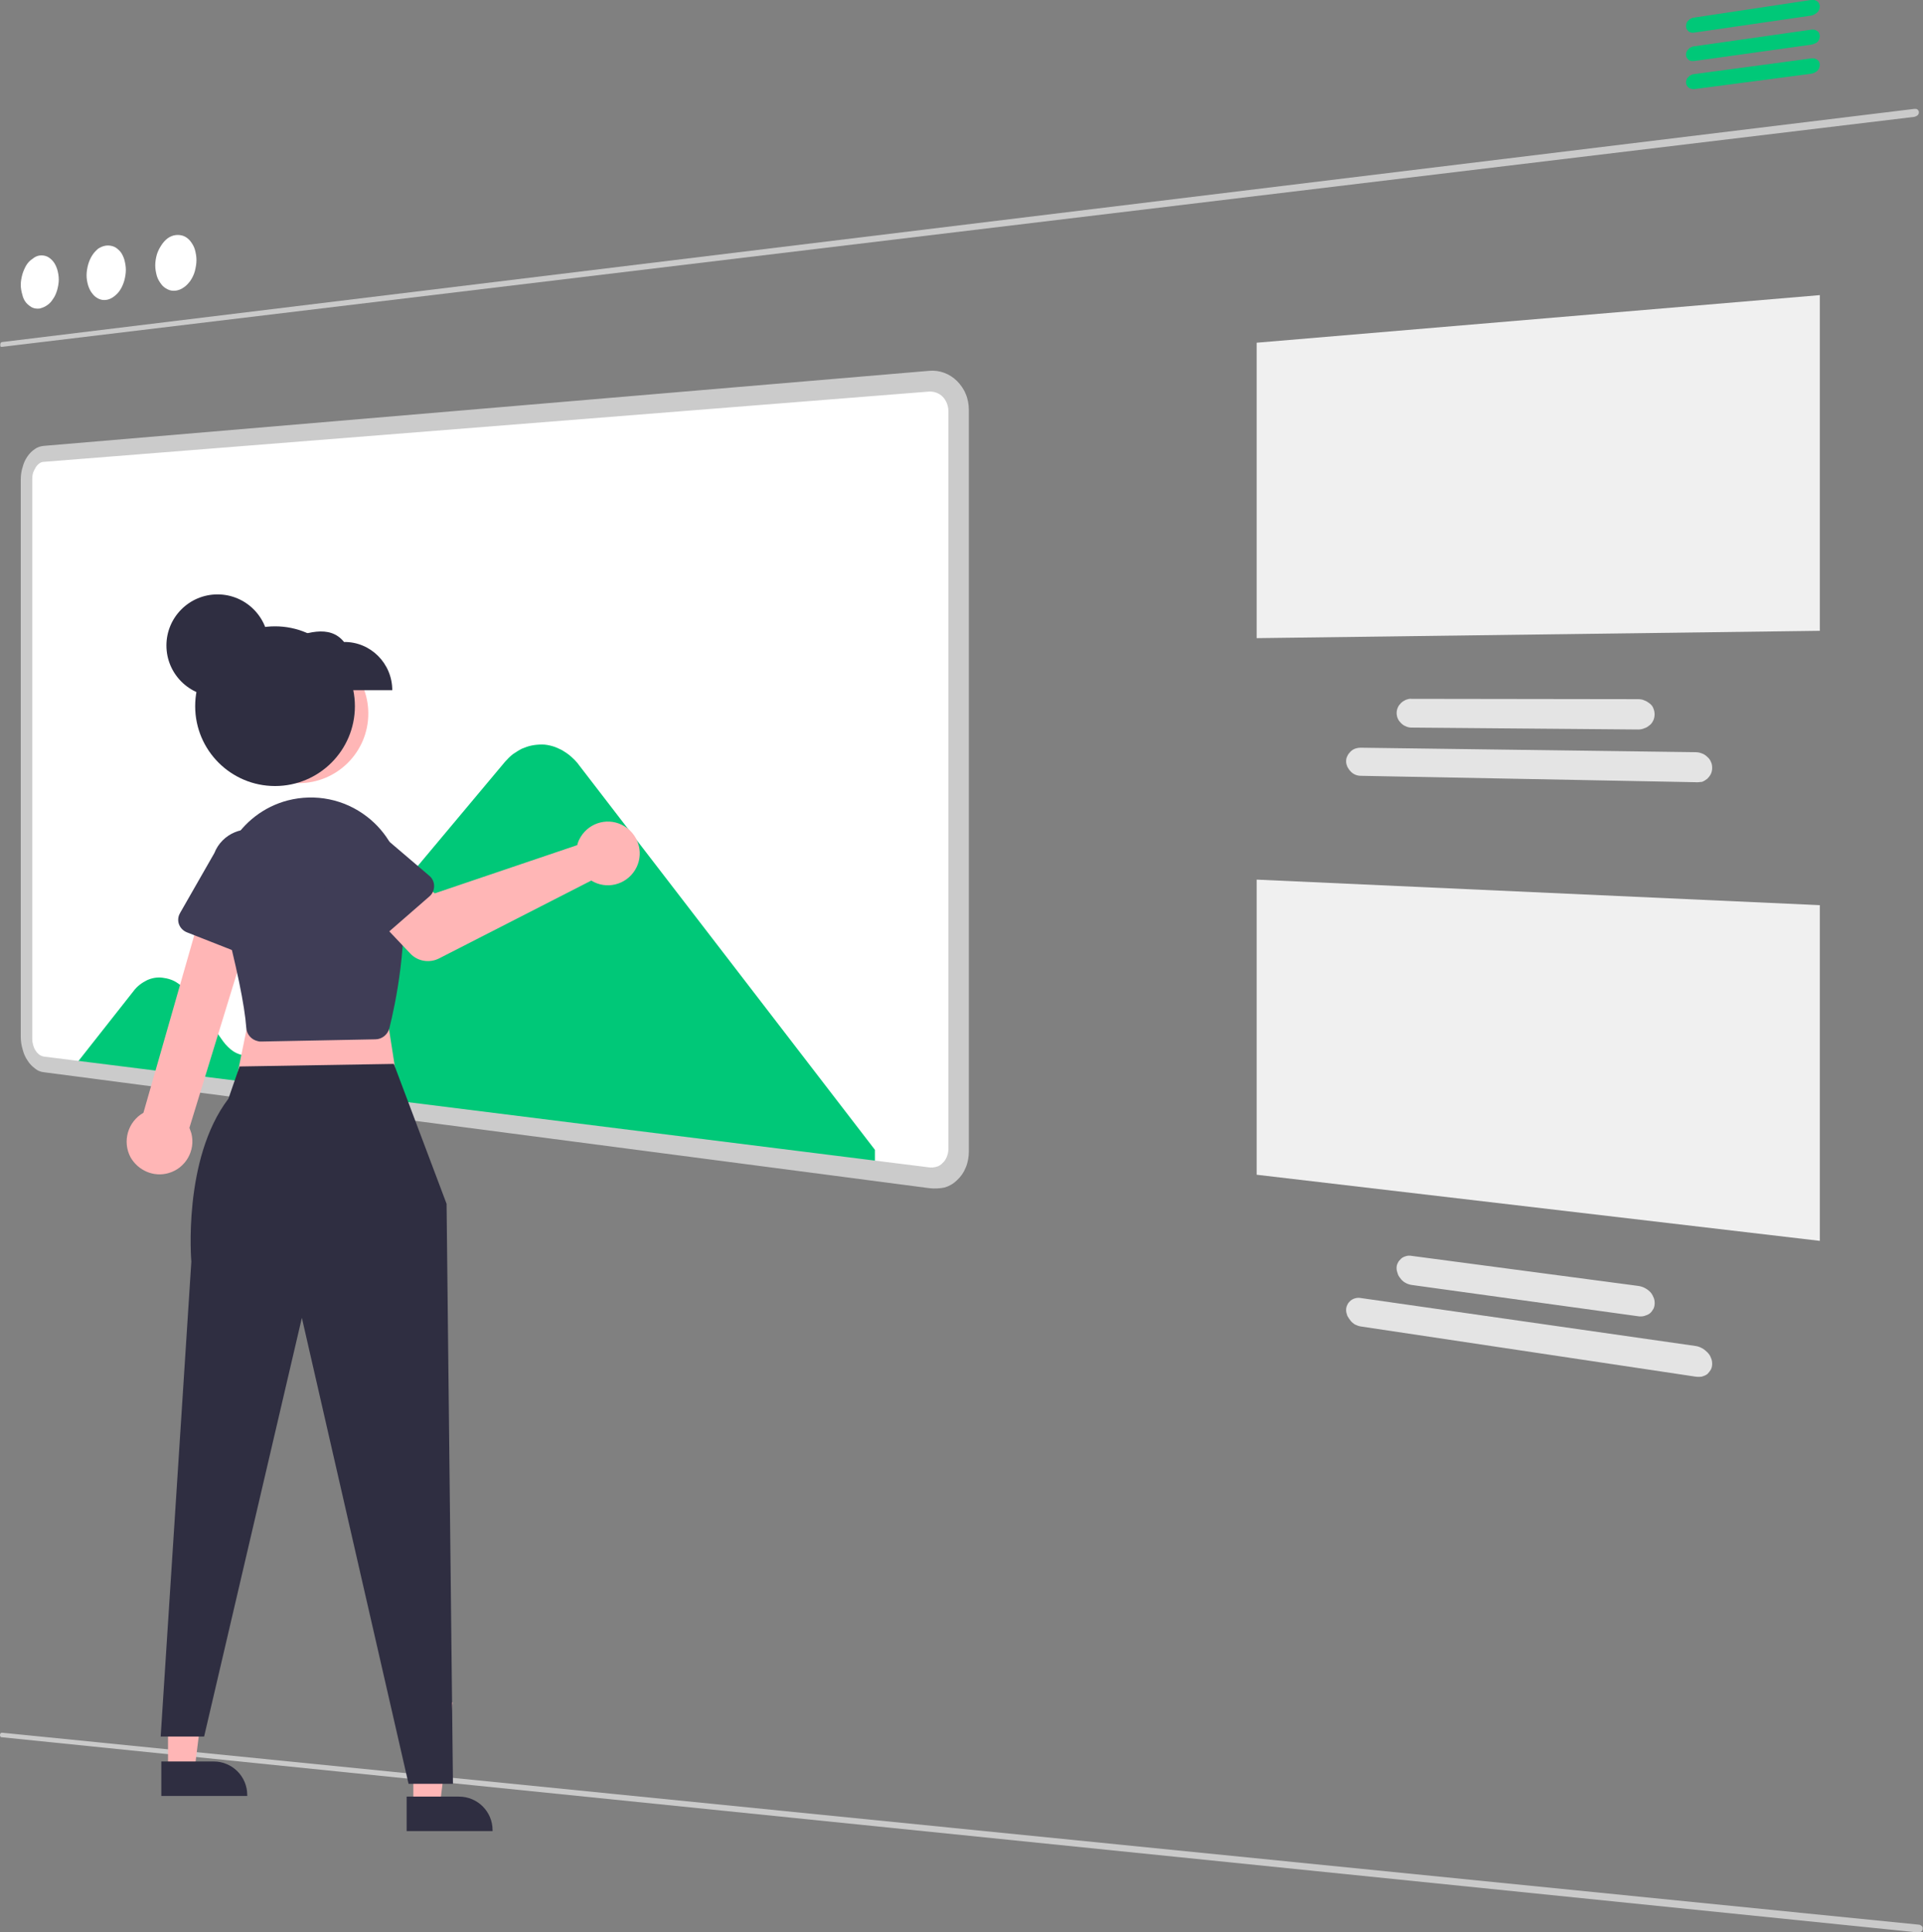 <?xml version="1.0" encoding="UTF-8"?>
<!-- Generator: Adobe Illustrator 27.3.1, SVG Export Plug-In . SVG Version: 6.00 Build 0)  -->
<svg xmlns="http://www.w3.org/2000/svg" xmlns:xlink="http://www.w3.org/1999/xlink" version="1.1" id="Ebene_1" x="0px" y="0px" viewBox="0 0 602 605" style="enable-background:new 0 0 602 605;" xml:space="preserve">
<rect x="0" y="0" width="602" height="605" fill="#808080" stroke="none"/>
<style type="text/css">
	.st0{fill:#CACACA;}
	.st1{fill:#FFFFFF;}
	.st2{fill:#00C878;}
	.st3{fill:#F0F0F0;}
	.st4{fill:#E4E4E4;}
	.st5{fill:#CBCBCB;}
	.st6{fill:#FFB6B6;}
	.st7{fill:#2F2E41;}
	.st8{fill:#3F3D56;}
</style>
<path id="b71ccbba-e8b4-459a-9884-0222885cf9eb-39" class="st0" d="M599.2,36.6l-598.6,72c-0.1,0-0.1,0-0.2,0  c-0.1,0-0.1-0.1-0.2-0.1c-0.1-0.1-0.1-0.1-0.1-0.2c0-0.1,0-0.2,0-0.3c0-0.1,0-0.2,0-0.3c0-0.1,0.1-0.2,0.1-0.3  c0-0.1,0.1-0.1,0.2-0.2c0.1,0,0.1-0.1,0.2-0.1l598.6-73c0.2,0,0.4,0,0.6,0c0.2,0,0.3,0.1,0.5,0.2c0.1,0.1,0.2,0.2,0.3,0.4  c0.1,0.1,0.1,0.3,0.1,0.5c0,0.2,0,0.3-0.1,0.5c-0.1,0.2-0.2,0.3-0.3,0.4c-0.1,0.1-0.3,0.2-0.5,0.3C599.5,36.5,599.4,36.6,599.2,36.6  z"></path>
<path id="fbe4cf51-249d-4766-a31e-46e69d2d3573-40" class="st0" d="M600.2,605L0.4,543.9c-0.1,0-0.1,0-0.2-0.1  c-0.1,0-0.1-0.1-0.1-0.2c0-0.1-0.1-0.2-0.1-0.2c0-0.1,0-0.2,0-0.3c0-0.1,0.1-0.2,0.1-0.3c0-0.1,0.1-0.2,0.2-0.2  c0.1-0.1,0.1-0.1,0.2-0.1c0.1,0,0.1,0,0.2,0l600.1,60.1c0.2,0,0.4,0.1,0.5,0.2c0.2,0.1,0.3,0.2,0.4,0.3c0.1,0.1,0.2,0.3,0.2,0.4  c0,0.2,0,0.3,0,0.5c0,0.2-0.1,0.3-0.2,0.5c-0.1,0.1-0.2,0.3-0.4,0.4c-0.2,0.1-0.3,0.2-0.5,0.2C600.6,605,600.4,605,600.2,605z"></path>
<path id="aefee446-e8cd-48bc-a6ae-8085c53a4aa5-41" class="st1" d="M12.4,80c0.8-0.1,1.6,0,2.3,0.3c0.7,0.3,1.4,0.9,1.9,1.5  c0.6,0.7,1,1.6,1.3,2.5c0.3,1,0.5,2.1,0.5,3.2c0,1.1-0.2,2.2-0.5,3.3c-0.3,1-0.7,2-1.3,2.8c-0.5,0.8-1.1,1.5-1.9,2  c-0.7,0.5-1.5,0.8-2.3,1c-0.8,0.1-1.6,0-2.3-0.3c-0.7-0.4-1.4-0.9-1.9-1.5c-0.6-0.7-1-1.6-1.2-2.5c-0.3-1-0.5-2.1-0.5-3.1  c0-1.1,0.2-2.2,0.5-3.3c0.3-1,0.7-1.9,1.2-2.8c0.5-0.8,1.1-1.5,1.9-2C10.8,80.5,11.6,80.1,12.4,80z"></path>
<path id="a4b9cd5e-e7a9-439c-9762-a8720b874a73-42" class="st1" d="M33.2,76.9c0.8-0.1,1.6,0,2.4,0.3c0.8,0.3,1.4,0.9,2,1.5  c0.6,0.7,1,1.6,1.3,2.5c0.3,1.1,0.5,2.2,0.5,3.3c0,1.1-0.2,2.3-0.5,3.4c-0.3,1-0.7,2-1.3,2.9c-0.5,0.8-1.2,1.5-2,2.1  c-0.7,0.5-1.5,0.9-2.4,1c-0.8,0.1-1.6,0-2.4-0.4c-0.8-0.4-1.4-0.9-1.9-1.6c-0.6-0.7-1-1.6-1.3-2.5c-0.3-1-0.5-2.1-0.5-3.2  c0-1.1,0.2-2.3,0.5-3.4c0.3-1,0.7-2,1.3-2.9c0.5-0.8,1.2-1.5,1.9-2.1C31.5,77.4,32.3,77,33.2,76.9z"></path>
<path id="a94385bb-e1a1-4da4-9c03-9925c8c84fb9-43" class="st1" d="M55,73.6c0.9-0.1,1.7,0,2.5,0.3c0.8,0.3,1.5,0.9,2.1,1.6  c0.6,0.8,1.1,1.6,1.4,2.6c0.3,1.1,0.5,2.2,0.5,3.3c0,1.2-0.2,2.3-0.5,3.5c-0.3,1.1-0.8,2.1-1.4,3c-0.6,0.8-1.3,1.6-2.1,2.1  c-0.7,0.5-1.6,0.9-2.5,1c-0.9,0.1-1.7,0-2.5-0.4c-0.8-0.4-1.5-0.9-2-1.6c-0.6-0.8-1.1-1.6-1.4-2.6c-0.3-1.1-0.5-2.2-0.5-3.3  c0-1.2,0.2-2.3,0.5-3.4c0.3-1,0.8-2,1.4-2.9c0.5-0.8,1.2-1.6,2-2.2C53.2,74.1,54.1,73.7,55,73.6z"></path>
<path id="e9fb7174-288f-46c4-ab91-f423808d7a61-44" class="st2" d="M566.9,4.9l-36.5,5.3c-0.3,0.1-0.7,0-1,0  c-0.3-0.1-0.6-0.2-0.8-0.4c-0.2-0.2-0.4-0.4-0.6-0.7c-0.1-0.3-0.2-0.6-0.2-0.9c0-0.3,0.1-0.7,0.2-1c0.1-0.3,0.3-0.6,0.6-0.8  c0.2-0.3,0.5-0.5,0.8-0.6c0.3-0.2,0.7-0.3,1-0.3L566.9,0c0.4-0.1,0.7,0,1.1,0c0.3,0.1,0.6,0.2,0.9,0.4c0.5,0.4,0.8,1,0.8,1.6  c0,0.3-0.1,0.7-0.2,1c-0.1,0.3-0.3,0.6-0.6,0.9C568.3,4.4,567.6,4.8,566.9,4.9L566.9,4.9z"></path>
<path id="f4f63b1d-19b6-4660-a2ee-fe9c59ab2b83-45" class="st2" d="M566.9,14l-36.5,5.1c-0.3,0-0.7,0-1,0c-0.3-0.1-0.6-0.2-0.8-0.4  c-0.2-0.2-0.4-0.4-0.6-0.7c-0.1-0.3-0.2-0.6-0.2-0.9c0-0.3,0.1-0.7,0.2-0.9c0.1-0.3,0.3-0.6,0.6-0.8c0.2-0.3,0.5-0.5,0.8-0.6  c0.3-0.2,0.7-0.3,1-0.3l36.5-5.2c0.4-0.1,0.7,0,1.1,0c0.3,0.1,0.6,0.2,0.9,0.4c0.2,0.2,0.5,0.4,0.6,0.7c0.1,0.3,0.2,0.6,0.2,0.9  c0,0.3-0.1,0.7-0.2,1c-0.1,0.3-0.3,0.6-0.6,0.9C568.3,13.6,567.6,13.9,566.9,14L566.9,14z"></path>
<path id="eb3f2030-579f-46ae-b7f9-06846804faba-46" class="st2" d="M566.9,23.1l-36.5,4.8c-0.3,0-0.7,0-1-0.1  c-0.3-0.1-0.6-0.2-0.8-0.4c-0.5-0.4-0.8-1-0.8-1.6c0-0.3,0.1-0.7,0.2-0.9c0.1-0.3,0.3-0.6,0.6-0.8c0.2-0.3,0.5-0.5,0.8-0.6  c0.3-0.2,0.7-0.3,1-0.3l36.5-4.9c0.4-0.1,0.7,0,1.1,0c0.3,0.1,0.6,0.2,0.9,0.4c0.2,0.2,0.5,0.4,0.6,0.7c0.1,0.3,0.2,0.6,0.2,0.9  c0,0.3-0.1,0.7-0.2,1c-0.1,0.3-0.3,0.6-0.6,0.9C568.3,22.7,567.6,23,566.9,23.1L566.9,23.1z"></path>
<path id="ed3b43a5-e52b-42db-ae2c-bbf19919dda8-47" class="st3" d="M393.4,107.3l176.3-14.9v105.1l-176.3,2.3V107.3z"></path>
<path id="ac2eae0c-5080-4fe0-b0c3-f9d754c11698-48" class="st4" d="M530.7,244.9L426,242.9c-1.2,0-2.4-0.5-3.2-1.4  c-0.4-0.4-0.7-0.9-1-1.4c-0.2-0.5-0.4-1.1-0.4-1.7c0-0.6,0.1-1.2,0.4-1.7c0.2-0.5,0.6-1,1-1.4c0.4-0.4,0.9-0.7,1.4-0.9  c0.6-0.2,1.2-0.3,1.8-0.3l104.7,1.4c0.7,0,1.4,0.1,2.1,0.4c0.6,0.2,1.2,0.6,1.7,1.1c0.5,0.4,0.9,1,1.1,1.5c0.3,0.6,0.4,1.2,0.4,1.9  c0,0.6-0.1,1.3-0.4,1.9c-0.3,0.6-0.7,1.1-1.1,1.5c-0.5,0.4-1.1,0.8-1.7,1C532.2,244.8,531.5,245,530.7,244.9L530.7,244.9z"></path>
<path id="b3e575b2-619a-4403-8cc7-960fb099e65d-49" class="st4" d="M512.8,228.4l-70.9-0.6c-0.6,0-1.2-0.1-1.8-0.4  c-0.6-0.2-1.1-0.6-1.5-1c-0.4-0.4-0.8-0.9-1-1.4c-0.5-1.1-0.5-2.4,0-3.5c0.2-0.5,0.6-1,1-1.4c0.4-0.4,0.9-0.7,1.5-1  c0.6-0.2,1.2-0.4,1.8-0.3l70.9,0.1c0.7,0,1.4,0.1,2,0.4c0.6,0.2,1.2,0.6,1.7,1c0.5,0.4,0.9,0.9,1.1,1.5c0.5,1.2,0.5,2.5,0,3.7  c-0.3,0.6-0.6,1.1-1.1,1.5c-0.5,0.4-1,0.8-1.7,1C514.1,228.3,513.5,228.4,512.8,228.4L512.8,228.4z"></path>
<path id="b6f8ac03-6581-403f-aeca-47fca949167f-50" class="st3" d="M393.4,275.4l176.3,8v105.1l-176.3-20.7V275.4z"></path>
<path id="a17e3a22-ba16-4351-b475-1e8c7f62d0cf-51" class="st4" d="M530.7,431L426,415.3c-0.6-0.1-1.2-0.3-1.8-0.6  c-0.5-0.3-1-0.7-1.4-1.2c-0.4-0.5-0.7-1-1-1.5c-0.2-0.6-0.4-1.2-0.4-1.8c0-0.6,0.1-1.1,0.4-1.7c0.2-0.5,0.6-0.9,1-1.3  c0.4-0.3,0.9-0.6,1.4-0.7c0.6-0.2,1.2-0.2,1.8-0.1l104.7,15c0.7,0.1,1.4,0.3,2.1,0.7c0.6,0.3,1.2,0.8,1.7,1.3  c0.5,0.5,0.9,1.1,1.1,1.7c0.3,0.6,0.4,1.3,0.4,1.9c0,0.6-0.1,1.2-0.4,1.8c-0.3,0.5-0.7,1-1.1,1.4c-0.5,0.4-1.1,0.6-1.7,0.8  C532.1,431.1,531.4,431.1,530.7,431L530.7,431z"></path>
<path id="e3c2f847-4324-4f71-a395-b34127131530-52" class="st4" d="M512.8,412.1l-70.9-9.8c-0.6-0.1-1.3-0.3-1.8-0.6  c-0.6-0.3-1.1-0.7-1.5-1.2c-0.4-0.5-0.8-1-1-1.6c-0.2-0.6-0.4-1.2-0.4-1.8c0-0.6,0.1-1.2,0.4-1.7c0.2-0.5,0.6-0.9,1-1.3  c0.4-0.4,0.9-0.6,1.5-0.8c0.6-0.2,1.2-0.2,1.8-0.1l70.9,9.4c0.7,0.1,1.4,0.3,2,0.6c0.6,0.3,1.2,0.7,1.7,1.2c0.5,0.5,0.8,1,1.1,1.7  c0.3,0.6,0.4,1.2,0.4,1.9c0,0.6-0.1,1.2-0.4,1.8c-0.3,0.5-0.6,1-1.1,1.4c-0.5,0.4-1.1,0.6-1.7,0.8  C514.1,412.2,513.4,412.2,512.8,412.1L512.8,412.1z"></path>
<path id="e0ac5af8-db2c-46e2-8c29-d7faefa5f799-53" class="st1" d="M290.9,368.7L13.7,333.2c-0.8-0.1-1.5-0.4-2.1-0.9  c-0.7-0.5-1.2-1.1-1.7-1.8c-0.5-0.8-0.9-1.6-1.1-2.5c-0.3-1-0.4-2-0.4-3V149.9c0-1,0.1-2,0.4-3c0.3-0.9,0.6-1.7,1.1-2.5  c0.4-0.7,1-1.3,1.7-1.7c0.6-0.4,1.3-0.7,2.1-0.8l277.2-22.7c2.4-0.2,4.8,0.7,6.5,2.4c0.9,0.9,1.5,1.9,2,3c0.5,1.2,0.7,2.5,0.7,3.8  v231.5c0,1.3-0.2,2.6-0.7,3.8c-0.4,1.1-1.1,2.1-2,2.9c-0.8,0.8-1.8,1.4-2.9,1.7C293.3,368.7,292.1,368.8,290.9,368.7z"></path>
<path id="ef100bb2-3038-4c55-8635-fb645de4c704-54" class="st2" d="M181.3,239.6c-0.7-1-1.6-1.9-2.5-2.7c-0.9-0.8-1.8-1.4-2.8-2  c-1-0.5-2-1-3.1-1.3c-1.1-0.3-2.1-0.5-3.2-0.5c-1.1,0-2.2,0.1-3.2,0.3c-1.1,0.2-2.1,0.6-3.1,1c-1,0.5-1.9,1.1-2.8,1.7  c-0.9,0.7-1.7,1.5-2.5,2.4l-74.6,89.1c-0.9,1.1-2,1.9-3.2,2.4c-1.1,0.5-2.4,0.7-3.6,0.5c-1.3-0.2-2.5-0.6-3.6-1.3  c-1.2-0.8-2.3-1.9-3.2-3.1L59.9,312c-1.1-1.7-2.6-3.1-4.3-4.2c-1.4-1-3.1-1.5-4.8-1.7c-1.6-0.2-3.3,0.1-4.8,0.8  c-1.6,0.8-3.1,1.9-4.2,3.4L24,332.9l249.9,31.6V360L181.3,239.6z"></path>
<path id="b26a6d5f-b740-4ee8-acda-543250f0498e-55" class="st5" d="M290.9,372L13.7,335.7c-1-0.1-2-0.5-2.8-1.2  c-0.9-0.7-1.7-1.5-2.3-2.5c-0.7-1-1.2-2.2-1.5-3.4c-0.4-1.3-0.6-2.6-0.6-4V150.1c0-1.3,0.2-2.7,0.6-3.9c0.3-1.2,0.8-2.3,1.5-3.3  c0.6-0.9,1.4-1.7,2.3-2.3c0.8-0.6,1.8-0.9,2.8-1l277.2-23.5c3.2-0.3,6.4,0.9,8.7,3.2c1.1,1.1,2.1,2.5,2.7,4c0.7,1.6,1,3.4,1,5.1  v232.1c0,1.7-0.3,3.5-1,5.1c-0.6,1.5-1.5,2.8-2.7,3.9c-1.1,1.1-2.5,1.9-3.9,2.3C294.2,372.1,292.5,372.2,290.9,372L290.9,372z   M13.7,144.6c-0.5,0-1,0.2-1.4,0.5c-0.4,0.3-0.8,0.7-1.1,1.2c-0.3,0.5-0.6,1.1-0.8,1.6c-0.2,0.6-0.3,1.3-0.3,2v175.4  c0,0.7,0.1,1.3,0.3,2c0.2,0.6,0.4,1.2,0.8,1.7c0.3,0.5,0.7,0.9,1.1,1.2c0.4,0.3,0.9,0.5,1.4,0.6l277.2,34.7c0.8,0.1,1.6,0,2.3-0.2  c0.7-0.2,1.4-0.6,1.9-1.2c0.6-0.5,1-1.2,1.3-1.9c0.3-0.8,0.5-1.6,0.5-2.5V128.7c0-0.9-0.2-1.7-0.5-2.5c-0.3-0.7-0.7-1.4-1.3-2  c-1.1-1.1-2.7-1.7-4.3-1.6L13.7,144.6z"></path>
<polygon class="st6" points="52.6,554.2 60.9,554.2 64.9,522 52.6,522 "></polygon>
<path class="st7" d="M50.5,551.5l16.4,0h0c5.8,0,10.5,4.7,10.5,10.5v0.3l-26.9,0L50.5,551.5z"></path>
<polygon class="st6" points="129.4,565.2 137.7,565.2 141.7,533 129.4,533 "></polygon>
<path class="st7" d="M127.3,562.5l16.4,0h0c5.8,0,10.5,4.7,10.5,10.5v0.3l-26.9,0L127.3,562.5z"></path>
<polygon class="st6" points="119.4,306.9 124.8,341.6 73.1,342.3 79.9,309 "></polygon>
<path class="st7" d="M123.3,333.1l16.5,43.8l2,181.6h-13.9L94.5,412.6L63.9,543.7H50.3L59.9,395c0,0-2.8-32.1,11.6-51l3.5-10.1  L123.3,333.1z"></path>
<path class="st6" d="M52.7,367.3c5.4-1.5,8.6-7.1,7.2-12.5c-0.2-0.6-0.4-1.1-0.6-1.7l22-71.7L65,278.2l-20.1,70.2  c-4.9,2.8-6.7,9-4,14C43.3,366.5,48.1,368.6,52.7,367.3z"></path>
<path class="st8" d="M81.7,326.1c-0.3,0-0.6,0-0.9-0.1l0,0c-2-0.4-3.6-2.1-3.7-4.2c-0.5-7-3-19.2-7.5-36.2c-4-15.3,5.2-31,20.5-35  c8.6-2.2,17.7-0.4,24.8,5.1c6.1,4.7,10.1,11.7,10.9,19.3c2.2,19.6-2,39.3-3.9,46.9c-0.5,2-2.3,3.5-4.4,3.5L81.7,326.1  C81.8,326.1,81.7,326.1,81.7,326.1z"></path>
<path class="st6" d="M181.2,263.1c-0.2,0.5-0.4,1-0.5,1.5l-44.6,15.1l-8.6-7.5l-13.1,11.5l14,14.8c2.3,2.5,6,3.1,9,1.6l47.7-24.4  c4.7,2.9,10.8,1.4,13.7-3.3s1.4-10.8-3.3-13.7s-10.8-1.4-13.7,3.3C181.6,262.4,181.4,262.7,181.2,263.1L181.2,263.1z"></path>
<path class="st8" d="M134.5,280.6l-16.3,14.2c-1.8,1.6-4.5,1.4-6-0.4c-0.1-0.2-0.3-0.3-0.4-0.5l-11.6-18.1c-4.3-5-3.7-12.5,1.2-16.7  c4.9-4.3,12.4-3.7,16.7,1.2l16.3,13.9c1.8,1.5,2,4.2,0.5,6C134.8,280.3,134.7,280.4,134.5,280.6L134.5,280.6z"></path>
<path class="st8" d="M78.6,299.8l-20.1-7.9c-2.2-0.9-3.3-3.3-2.4-5.5c0.1-0.2,0.2-0.4,0.3-0.6l10.7-18.7c2.4-6.1,9.3-9,15.4-6.6  c6.1,2.4,9,9.3,6.6,15.4l-4.8,20.9c-0.5,2.3-2.8,3.7-5.1,3.2C79,299.9,78.8,299.8,78.6,299.8z"></path>
<circle class="st6" cx="93.5" cy="223.4" r="21.8"></circle>
<path class="st7" d="M122.8,216.1H88.1v-15.1c7.6-3,15.1-5.6,19.6,0C116,200.9,122.8,207.7,122.8,216.1L122.8,216.1z"></path>
<circle class="st7" cx="86.1" cy="221.1" r="25"></circle>
<circle class="st7" cx="68.1" cy="202.1" r="16"></circle>
</svg>

